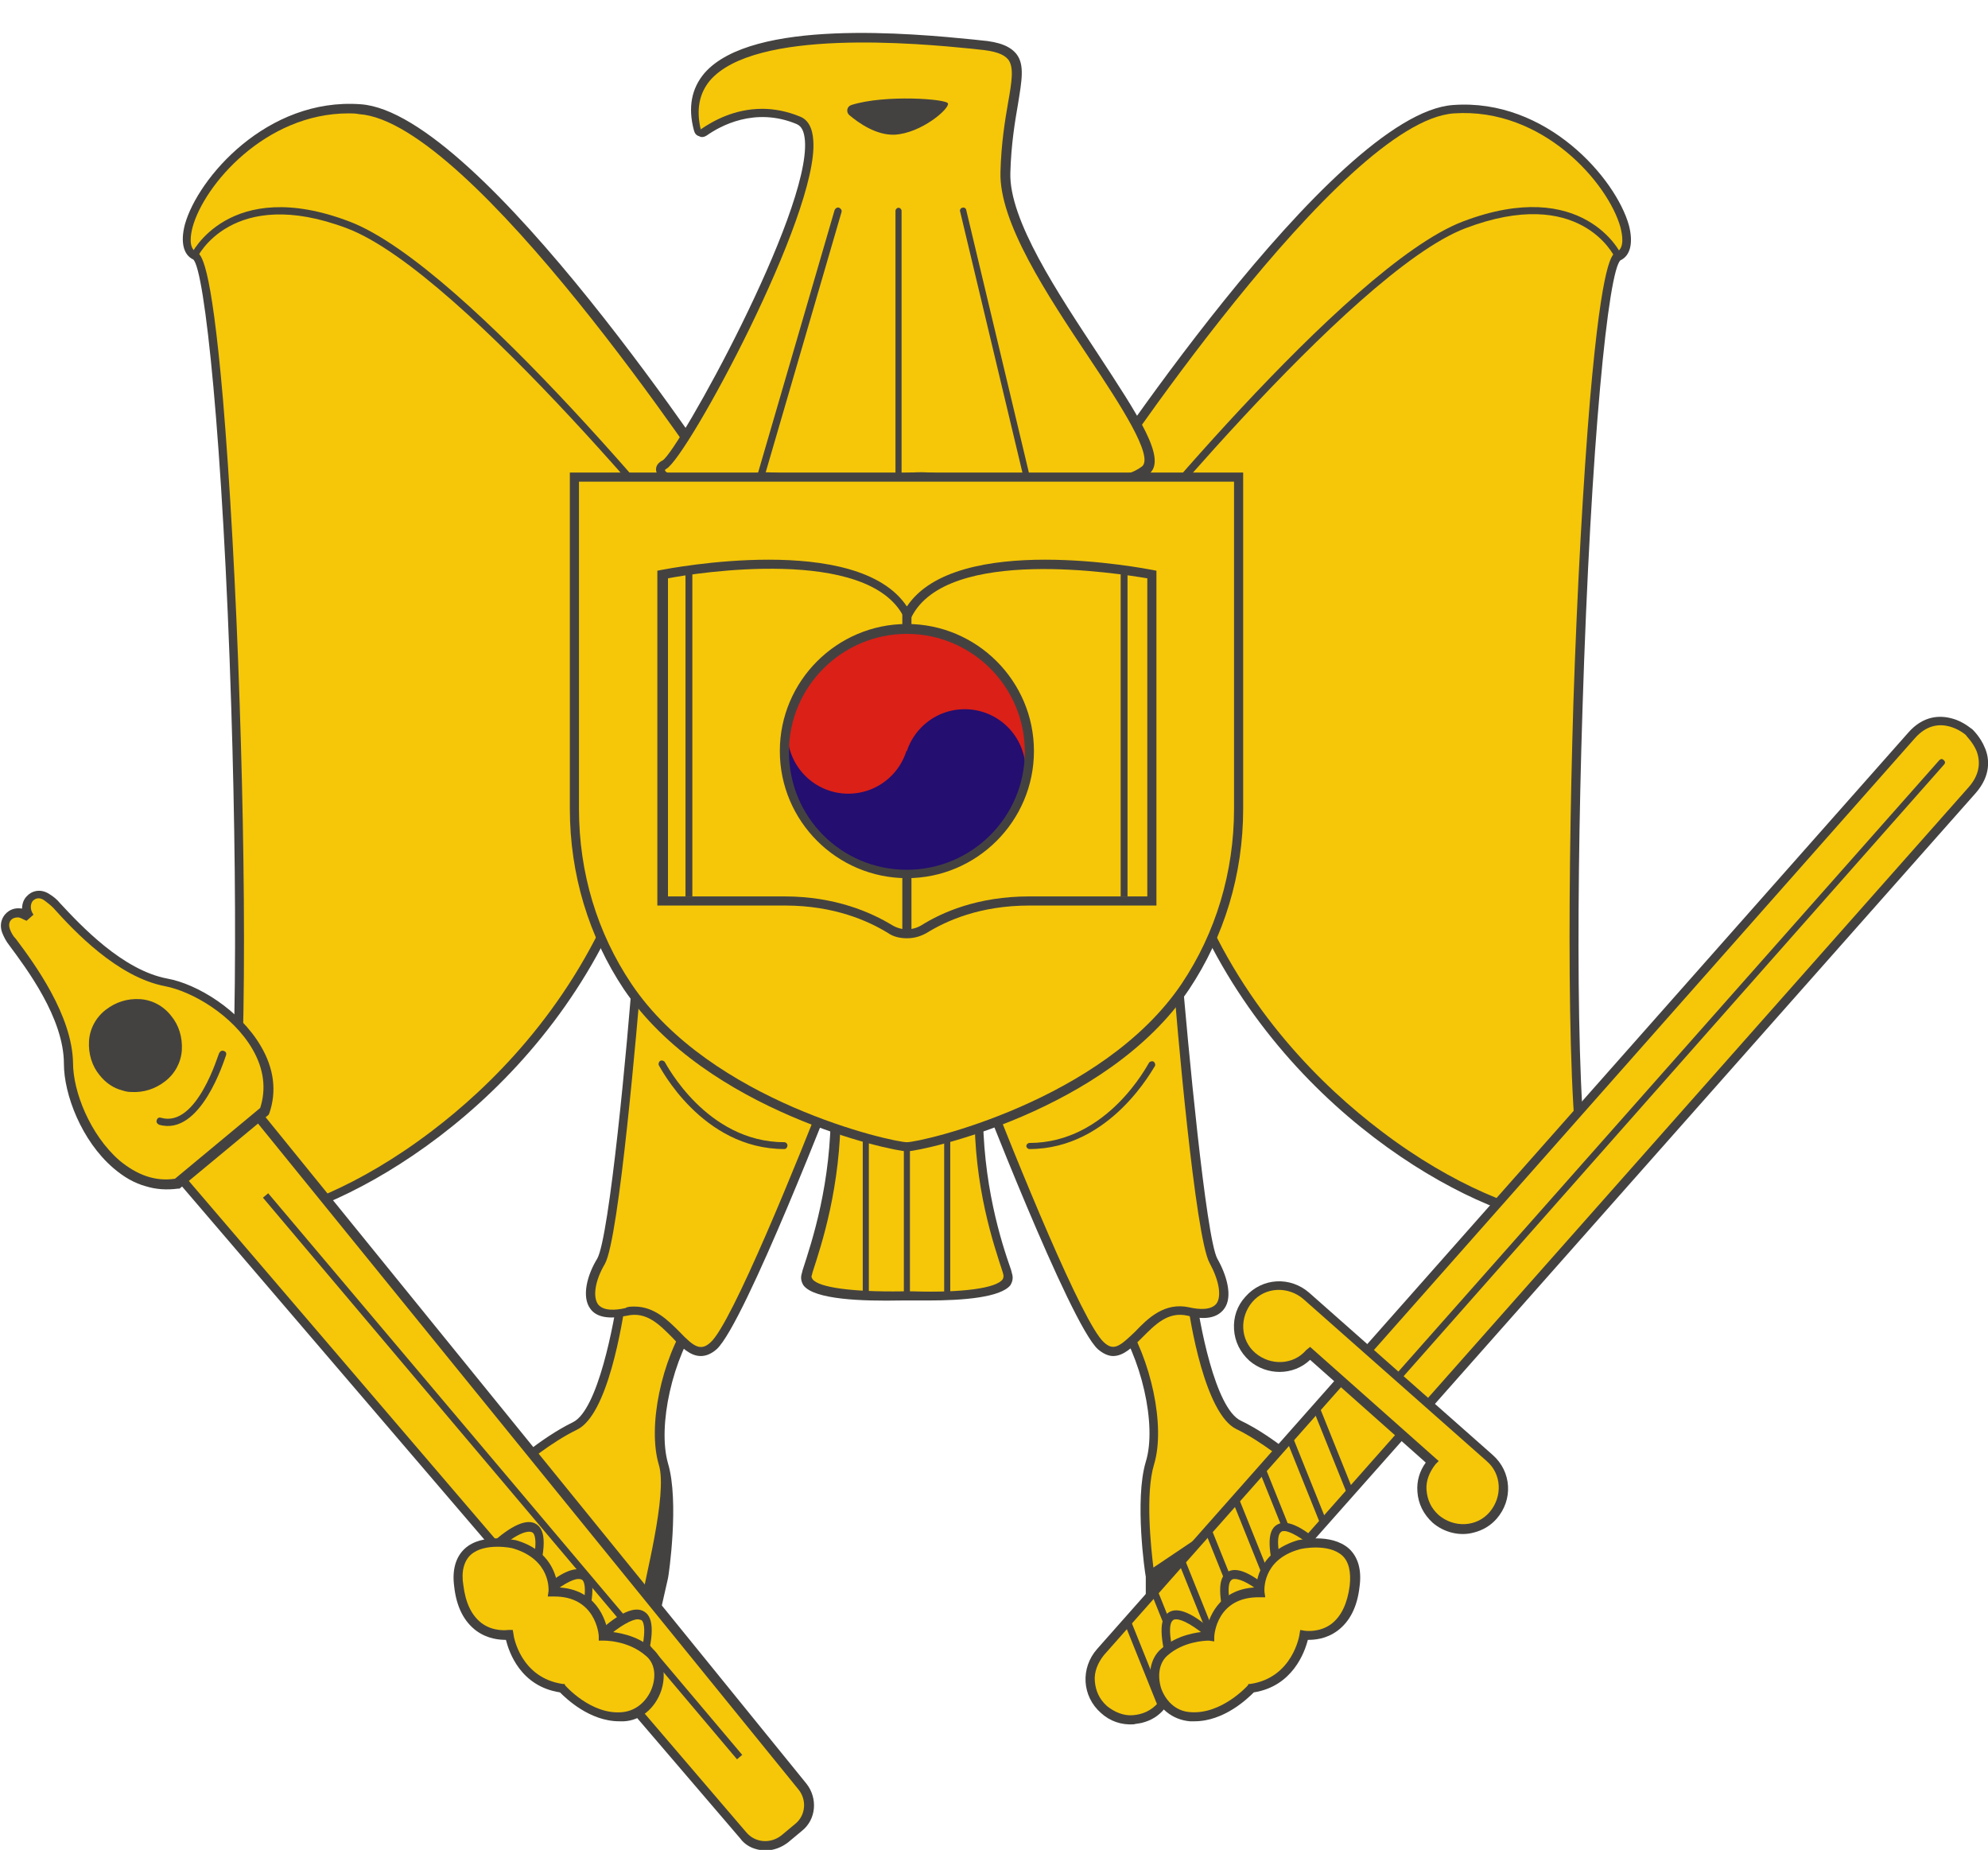 <?xml version="1.0" encoding="utf-8"?>
<!-- Generator: Adobe Illustrator 25.1.0, SVG Export Plug-In . SVG Version: 6.00 Build 0)  -->
<svg version="1.1" id="Layer_1" xmlns="http://www.w3.org/2000/svg" xmlns:xlink="http://www.w3.org/1999/xlink" x="0px" y="0px"
	 viewBox="0 0 261.3 243.1" style="enable-background:new 0 0 261.3 243.1;" xml:space="preserve">
<style type="text/css">
	.st0{fill:#F5C708;}
	.st1{fill:#444241;}
	.st2{fill:#240E70;}
	.st3{fill:#DB2017;}
</style>
<g>
	<g>
		<path class="st0" d="M96.1,66.2c0,0-33-50.7-48.8-51.9c-15.8-1.1-26.2,17.1-21.7,19.3c4.5,2.2,8.5,113.7,3.7,123.4
			s36.8-1.9,52.1-39L96.1,66.2z"/>
	</g>
	<g>
		<path class="st1" d="M32.2,161c-1.7,0-2.9-0.4-3.5-1.3c-0.4-0.5-0.7-1.4,0.1-2.9c2.3-4.8,2.5-35.4,1.6-63.7
			c-1.1-35.3-3.5-57.7-5-59c-1.3-0.6-1.7-2.3-1.1-4.6c1.7-6.1,10.8-16.7,23.1-15.8c15.9,1.1,47.9,50.1,49.3,52.1l0.1,0.2l-14.8,52.2
			c-11.4,27.5-37.1,41.3-48.3,42.6C33.1,161,32.6,161,32.2,161z M45.8,14.9c-10.9,0-19,9.4-20.5,15c-0.2,0.8-0.6,2.7,0.5,3.2
			c0.6,0.3,1.9,0.9,3.5,19.3c0.9,10.7,1.7,24.9,2.2,40.1c0.9,26.5,1,59.4-1.7,64.8c-0.4,0.7-0.4,1.3-0.2,1.7
			c0.4,0.6,1.9,0.9,3.9,0.7c4.7-0.5,13.6-3.7,23.3-11.1c7.5-5.7,17.7-15.6,24-30.7l14.6-51.6C93,62.6,62,16,47.2,15
			C46.7,14.9,46.3,14.9,45.8,14.9z"/>
	</g>
	<g>
		<path class="st1" d="M93.1,75.7C92.8,75.3,61,35.8,45.6,30c-15.1-5.7-19.7,3.8-19.7,3.9l-0.8-0.4c0-0.1,5-10.4,20.8-4.4
			c15.6,5.9,46.5,44.4,47.8,46L93.1,75.7z"/>
	</g>
	<g>
		<path class="st0" d="M142.3,66.2c0,0,33-50.7,48.8-51.9s26.2,17.1,21.7,19.3c-4.5,2.2-8.5,113.7-3.7,123.4
			c4.8,9.7-36.8-1.9-52.1-39L142.3,66.2z"/>
	</g>
	<g>
		<path class="st1" d="M206.2,161c-0.5,0-1,0-1.5-0.1c-11.2-1.2-36.9-15-48.3-42.6l0-0.1l-14.8-52.1l0.1-0.2
			c1.4-2.1,33.4-51,49.3-52.1c12.3-0.9,21.4,9.7,23.1,15.8c0.6,2.3,0.2,4-1.1,4.6c-1.6,1.3-3.9,23.7-5,59
			c-0.9,28.2-0.8,58.9,1.6,63.7c0.7,1.5,0.4,2.4,0.1,2.9C209.1,160.6,207.9,161,206.2,161z M157.5,117.9c6.2,15.1,16.5,25,24,30.7
			c9.7,7.4,18.7,10.6,23.3,11.1c2,0.2,3.5,0,3.9-0.7c0.3-0.4,0.2-0.9-0.2-1.7c-2.6-5.4-2.5-38.3-1.7-64.8
			c0.5-15.1,1.3-29.4,2.2-40.1c1.6-18.4,2.9-19.1,3.5-19.3c1.1-0.5,0.7-2.4,0.5-3.2c-1.6-5.8-10.2-15.8-21.9-15
			c-14.8,1-45.8,47.7-48.2,51.4L157.5,117.9z"/>
	</g>
	<g>
		<path class="st1" d="M145.2,75.7l-0.7-0.6c1.3-1.6,32.3-40.1,47.8-46c15.8-6,20.8,4.2,20.8,4.4l-0.8,0.4
			c-0.2-0.4-4.7-9.6-19.7-3.9C177.4,35.8,145.6,75.3,145.2,75.7z"/>
	</g>
	<g>
		<path class="st0" d="M81.9,169.7c0,0-1.9,15.6-6.3,17.7c-4.3,2.1-8.7,6.1-8.7,6.1l17.9,18.4c0,0,4-14.7,2.5-19.6
			s0.4-14.1,4.3-19.5L81.9,169.7z"/>
	</g>
	<g>
		<path class="st1" d="M86.1,214.9l-20.2-21.3l0.6-0.5c0.2-0.2,4.5-4.1,8.8-6.2c3.3-1.6,5.4-13,6-17.2l0.1-0.7l11.2,3.6l-0.5,0.7
			c-3.7,5.1-5.7,14.1-4.3,19c1.5,5,0.1,14.7,0,15.1L86.1,214.9z M67.8,193.4l16.5,17.2c0.3-2.6,3.5-14.2,2.3-18.1
			c-1.5-5,0.3-13.8,4-19.3l-8.3-2.7c-0.5,3.4-2.4,15.5-6.5,17.4C72.5,189.5,69.1,192.3,67.8,193.4z"/>
	</g>
	<g>
		<path class="st0" d="M83.7,127.3c0,0-2.8,34.9-4.8,38.4c-2,3.5-2.5,8,3.3,6.7c5.8-1.3,7.8,7.8,11.5,4.5
			c3.7-3.3,16.1-35.8,16.1-35.8L83.7,127.3z"/>
	</g>
	<g>
		<path class="st1" d="M92.1,178.2c-1.4,0-2.6-1.2-3.7-2.4c-1.7-1.7-3.4-3.5-6-2.9c-2.4,0.5-4,0.2-4.8-0.9c-1.2-1.6-0.4-4.5,0.9-6.6
			c1.6-2.8,4-28.5,4.7-38.2l0.1-0.9l27.4,14.5l-0.2,0.5c-0.5,1.3-12.6,32.6-16.3,36C93.4,178,92.7,178.2,92.1,178.2z M83.4,171.7
			c2.6,0,4.4,1.8,5.9,3.3c1.9,2,2.8,2.6,4.1,1.4c2.8-2.5,11.4-23.7,15.8-35l-24.9-13.1c-0.5,5.6-2.9,34.5-4.8,37.8
			c-1.3,2.2-1.6,4.3-0.9,5.3c0.7,0.9,2.3,0.8,3.6,0.5C82.5,171.7,82.9,171.7,83.4,171.7z"/>
	</g>
	<g>
		<g>
			<polygon class="st1" points="8.6,132.7 14.4,151.1 27.7,143.8 25.5,132 15.2,129 			"/>
		</g>
		<g>
			<path class="st0" d="M28,149.8l-5,4.2l74.7,87.2c1.4,1.6,3.8,1.8,5.4,0.5l0.9-0.8l0.9-0.8c1.6-1.4,1.9-3.8,0.5-5.4l-72.4-89.2
				L28,149.8z"/>
		</g>
		<g>
			<path class="st1" d="M99.4,243c-0.8-0.2-1.6-0.7-2.1-1.4l-75.1-87.7l11-9.2l0.4,0.5l72.4,89.2c1.5,1.9,1.3,4.7-0.6,6.2l-1.8,1.5
				C102.3,243.1,100.8,243.4,99.4,243z M23.8,154l74.3,86.8c1.2,1.4,3.2,1.5,4.6,0.4l1.8-1.5c1.4-1.1,1.6-3.2,0.4-4.6l-72-88.7
				L23.8,154z"/>
		</g>
		<g>
			<path class="st0" d="M21.7,129.2c-6.1-1.1-11.6-7.1-14.4-10.1c-0.4-0.5-0.9-0.8-1.3-1.1c-1.9-1.2-3.6,1-2.1,2.8
				c-1.4-1.7-3.9-0.5-3.1,1.6c0.2,0.5,0.5,1,0.8,1.5c2.4,3.2,7.3,9.8,7.4,16s5.7,17.1,14.3,15.8l5.7-4.8l5.7-4.8
				C37.5,137.9,27.8,130.4,21.7,129.2z M21.3,141.7c-2.3,1.9-5.8,1.6-7.7-0.7c-1.9-2.3-1.6-5.8,0.7-7.7c2.3-1.9,5.8-1.6,7.7,0.7
				C23.9,136.3,23.6,139.7,21.3,141.7z"/>
		</g>
		<g>
			<path class="st1" d="M19.2,155.9c-1.5-0.4-2.9-1.2-4.3-2.4c-4.2-3.6-6.5-9.7-6.5-13.7c0-6-4.9-12.5-7.2-15.6
				c-0.4-0.5-0.7-1.1-0.9-1.6c-0.5-1.3,0.1-2.4,0.9-2.9c0.5-0.3,1-0.4,1.7-0.3c0-0.6,0.2-1.2,0.6-1.6c0.6-0.7,1.8-1.1,3-0.3
				c0.5,0.3,1,0.7,1.4,1.2c2.7,2.9,8.2,8.8,14.1,9.9c3.9,0.7,9.5,4.1,12.3,8.9c1.7,2.9,2.1,5.9,1.1,8.8l-0.1,0.2l-11.7,9.7l-0.2,0
				C21.9,156.4,20.5,156.3,19.2,155.9z M2.6,120.6c-0.3-0.1-0.7,0-0.9,0.1c-0.5,0.3-0.6,0.8-0.4,1.4c0.2,0.5,0.4,0.9,0.8,1.3
				c2.4,3.2,7.4,10,7.5,16.3c0,3.7,2.2,9.4,6.1,12.8c2.3,1.9,4.7,2.8,7.3,2.4l11.2-9.3c0.8-2.5,0.5-5.1-1-7.7
				c-2.6-4.5-7.9-7.6-11.5-8.3c-6.3-1.2-12-7.3-14.7-10.3c-0.4-0.4-0.8-0.7-1.2-1c-0.6-0.4-1.1-0.3-1.5,0.1
				c-0.3,0.4-0.4,1.1,0.1,1.8l-0.9,0.8C3.2,120.9,2.9,120.7,2.6,120.6z M16.1,143.3c-1.2-0.3-2.2-1-3-2c-1-1.2-1.5-2.8-1.4-4.5
				c0.1-1.6,0.9-3.1,2.2-4.1c1.3-1,2.8-1.5,4.5-1.4c1.6,0.1,3.1,0.9,4.1,2.2c1,1.2,1.5,2.8,1.4,4.5c-0.1,1.6-0.9,3.1-2.2,4.1
				c-1.3,1-2.8,1.5-4.5,1.4C16.8,143.5,16.4,143.4,16.1,143.3z M19.1,132.8c-0.3-0.1-0.6-0.1-0.9-0.2c-1.3-0.1-2.6,0.3-3.6,1.1
				c-1,0.8-1.6,2-1.7,3.3c-0.1,1.3,0.3,2.6,1.1,3.6c0.8,1,2,1.6,3.3,1.7c1.3,0.1,2.6-0.3,3.6-1.1l0,0c1-0.8,1.6-2,1.7-3.3
				c0.1-1.3-0.3-2.6-1.1-3.6C20.9,133.6,20.1,133,19.1,132.8z"/>
		</g>
		<g>
			
				<rect x="65.7" y="145.6" transform="matrix(0.764 -0.645 0.645 0.764 -109.544 88.529)" class="st1" width="0.9" height="96.6"/>
		</g>
		<g>
			<path class="st1" d="M20.9,147.8c-0.2-0.1-0.4-0.3-0.3-0.6s0.3-0.4,0.6-0.3c4.7,1.3,7.5-8.4,7.6-8.5c0.1-0.2,0.3-0.4,0.6-0.3
				s0.4,0.3,0.3,0.6C29.5,139.2,26.4,149.4,20.9,147.8z"/>
		</g>
	</g>
	<g>
		<path class="st1" d="M103.1,151c-10.9,0-16.4-10.9-16.5-11c-0.1-0.2,0-0.5,0.2-0.6c0.2-0.1,0.5,0,0.6,0.2
			c0.1,0.1,5.4,10.5,15.7,10.5c0.2,0,0.4,0.2,0.4,0.4C103.5,150.8,103.3,151,103.1,151z"/>
	</g>
	<g>
		<path class="st0" d="M64.8,203.4c2.2-2,8.5-6.9,5.1,4.5c-0.2,0.7-1.1,0.9-1.6,0.4l-3.5-3.5C64.4,204.5,64.4,203.8,64.8,203.4z"/>
	</g>
	<g>
		<path class="st1" d="M69,209.3c-0.4,0-0.8-0.2-1.1-0.5l-3.5-3.5c-0.3-0.3-0.5-0.7-0.5-1.2c0-0.4,0.2-0.8,0.5-1.1v0
			c2.8-2.6,4.9-3.5,6.1-2.7c1.3,0.8,1.3,3.3-0.1,7.8c-0.2,0.5-0.6,0.9-1.1,1.1C69.2,209.2,69.1,209.3,69,209.3z M65.2,203.9
			c-0.1,0.1-0.1,0.2-0.1,0.3c0,0.1,0,0.2,0.1,0.3l3.5,3.5c0.1,0.1,0.3,0.1,0.4,0.1c0.1,0,0.2-0.1,0.3-0.3c1.6-5.3,0.8-6.3,0.6-6.4
			C69.4,201,67.7,201.6,65.2,203.9L65.2,203.9z"/>
	</g>
	<g>
		<path class="st0" d="M71.3,209.7c2.2-2,8.5-6.9,5.1,4.5c-0.2,0.7-1.1,0.9-1.6,0.4l-3.5-3.5C70.8,210.7,70.8,210,71.3,209.7z"/>
	</g>
	<g>
		<path class="st1" d="M75.4,215.5c-0.4,0-0.8-0.2-1.1-0.5l-3.5-3.5c-0.3-0.3-0.5-0.7-0.5-1.2c0-0.4,0.2-0.8,0.5-1.1l0,0
			c2.8-2.6,4.9-3.5,6.1-2.7c1.3,0.8,1.3,3.3-0.1,7.8c-0.2,0.5-0.6,0.9-1.1,1.1C75.7,215.4,75.5,215.5,75.4,215.5z M76,207.5
			c-0.7,0-2.3,0.8-4.3,2.6l0,0c-0.1,0.1-0.1,0.2-0.1,0.3c0,0.1,0,0.2,0.1,0.3l3.5,3.5c0.1,0.1,0.3,0.1,0.4,0.1
			c0.1,0,0.2-0.1,0.3-0.3c1.6-5.3,0.8-6.3,0.6-6.4C76.3,207.5,76.2,207.5,76,207.5z"/>
	</g>
	<g>
		<path class="st0" d="M79,215c2.2-2,8.5-6.9,5.1,4.5c-0.2,0.7-1.1,0.9-1.6,0.4l-3.5-3.5C78.6,216,78.6,215.4,79,215z"/>
	</g>
	<g>
		<path class="st1" d="M83.2,220.8c-0.4,0-0.8-0.2-1.1-0.5l-3.5-3.5c-0.3-0.3-0.5-0.7-0.5-1.2c0-0.4,0.2-0.8,0.5-1.1l0,0
			c2.8-2.6,4.9-3.5,6.1-2.7c1.3,0.8,1.3,3.3-0.1,7.8c-0.2,0.5-0.6,0.9-1.1,1.1C83.4,220.8,83.3,220.8,83.2,220.8z M83.8,212.8
			c-0.7,0-2.3,0.8-4.3,2.6l0,0c-0.1,0.1-0.1,0.2-0.1,0.3c0,0.1,0,0.2,0.1,0.3l3.5,3.5c0.1,0.1,0.3,0.1,0.4,0.1
			c0.1,0,0.2-0.1,0.3-0.3c1.6-5.3,0.8-6.3,0.6-6.4C84,212.8,83.9,212.8,83.8,212.8z"/>
	</g>
	<g>
		<path class="st0" d="M67.6,203c0,0-8.3-2-7.4,5.5c0.9,7.4,6.6,6.4,6.6,6.4s0.9,6.2,7,7c0,0,3.6,4.1,8,3.7c4.5-0.4,6.1-6.2,3.5-8.5
			c-2.6-2.3-6-2.1-6-2.1s-0.3-5.9-6.7-5.8C72.7,209.2,73.2,204.5,67.6,203z"/>
	</g>
	<g>
		<path class="st1" d="M81.4,226.2c-3.9,0-7-3-7.8-3.8c-5.2-0.8-6.7-5.3-7.1-6.9c-0.8,0-2.4-0.1-3.9-1.2c-1.6-1.2-2.6-3.1-2.9-5.8
			c-0.3-2.2,0.2-3.9,1.4-5c2.3-2.1,6.5-1.1,6.7-1.1l0,0c4.6,1.3,5.4,4.8,5.5,6.2c5.1,0.2,6.3,4.3,6.6,5.8c1.1,0.1,3.8,0.4,5.9,2.3
			c1.4,1.2,1.8,3.4,1.1,5.5c-0.8,2.3-2.7,3.9-4.9,4C81.8,226.2,81.6,226.2,81.4,226.2z M67.4,214.2l0.1,0.6c0,0.2,0.9,5.7,6.5,6.5
			l0.2,0l0.1,0.2c0,0,3.4,3.9,7.5,3.5c2.1-0.2,3.4-1.8,3.9-3.2c0.6-1.7,0.3-3.3-0.8-4.2c-2.4-2.1-5.6-2-5.6-2l-0.6,0l0-0.6
			c0-0.2-0.4-5.3-6-5.2l-0.7,0l0.1-0.7c0-0.2,0.3-4.1-4.6-5.6c-0.2-0.1-3.8-0.8-5.6,0.8c-0.9,0.8-1.3,2.2-1,4c0.3,2.4,1.1,4,2.4,5
			c1.6,1.2,3.5,0.9,3.5,0.9L67.4,214.2z"/>
	</g>
	<g>
		<path class="st0" d="M156.5,169.7c0,0,1.9,15.6,6.3,17.7s8.7,6.1,8.7,6.1l-18.8,20.7c0,0-3-16.9-1.5-21.9s-0.4-14.1-4.3-19.5
			L156.5,169.7z"/>
	</g>
	<g>
		<path class="st0" d="M132.4,167.5c-1.2-3.7-4-11.5-3.8-22.3l-9.4,2.2l-9.4-2.2c0.2,10.8-2.6,18.6-3.8,22.3
			c-1,2.9,8.2,2.9,12.4,2.8c0.5,0,1,0,1.5,0C124.2,170.4,133.3,170.3,132.4,167.5z"/>
	</g>
	<g>
		<path class="st1" d="M150.6,214.6l0-7.4c-0.1-0.4-1.5-10.1,0-15.1c1.5-4.8-0.6-13.9-4.3-19l-0.5-0.7l11.2-3.6l0.1,0.7
			c0.5,4.2,2.6,15.6,6,17.2c4.4,2.1,8.7,6.1,8.8,6.2l0.6,0.5L150.6,214.6z M147.7,173.1c3.6,5.5,5.5,14.3,4,19.3
			c-1.2,3.9-0.4,11.1-0.1,13.6l18.9-12.7c-1.3-1.1-4.7-3.9-8-5.5c-4.1-2-6.1-14.1-6.5-17.4L147.7,173.1z"/>
	</g>
	<g>
		<path class="st0" d="M154.7,127.3c0,0,2.8,34.9,4.8,38.4c2,3.5,2.5,8-3.3,6.7c-5.8-1.3-7.8,7.8-11.5,4.5
			c-3.7-3.3-16.1-35.8-16.1-35.8L154.7,127.3z"/>
	</g>
	<g>
		<path class="st1" d="M146.3,178.2c-0.6,0-1.3-0.3-2-0.9c-3.7-3.4-15.8-34.7-16.3-36l-0.2-0.5l27.4-14.5l0.1,0.9
			c0.8,9.7,3.2,35.4,4.7,38.2c1.2,2.1,2.1,5,0.9,6.6c-0.9,1.2-2.5,1.5-4.8,0.9c-2.6-0.6-4.3,1.2-6,2.9
			C148.9,177,147.7,178.2,146.3,178.2z M129.3,141.4c4.4,11.3,13,32.5,15.8,35c1.3,1.2,2.1,0.5,4.1-1.4c1.7-1.8,3.9-3.9,7.1-3.2
			c1.3,0.3,2.9,0.4,3.6-0.5c0.7-1,0.3-3.1-0.9-5.3c-1.9-3.3-4.4-32.2-4.8-37.8L129.3,141.4z"/>
	</g>
	<g>
		<path class="st1" d="M135.3,151c-0.2,0-0.4-0.2-0.4-0.4c0-0.2,0.2-0.4,0.4-0.4c10.3,0,15.6-10.4,15.7-10.5
			c0.1-0.2,0.4-0.3,0.6-0.2c0.2,0.1,0.3,0.4,0.2,0.6C151.7,140.1,146.1,151,135.3,151z"/>
	</g>
	<g>
		<path class="st1" d="M122,170.9c-0.7,0-1.4,0-2.1,0c-0.5,0-1,0-1.5,0c-5,0.1-11.4-0.1-12.8-2c-0.3-0.5-0.4-1-0.2-1.6l0.1-0.4
			c1.2-3.7,3.8-11.4,3.7-21.6l0-0.8l10,2.3l10-2.3l0,0.8c-0.1,10.2,2.4,17.9,3.7,21.6l0.1,0.4c0.2,0.6,0.1,1.1-0.2,1.6
			C131.5,170.5,126.6,170.9,122,170.9z M119.2,169.7c0.3,0,0.5,0,0.8,0c6.4,0.2,11-0.4,11.8-1.6c0.1-0.2,0.1-0.3,0.1-0.5l-0.1-0.4
			c-1.2-3.7-3.8-11.2-3.7-21.3l-8.8,2l-8.8-2c0,10.1-2.5,17.6-3.7,21.3l-0.1,0.4c-0.1,0.2,0,0.3,0.1,0.5c0.8,1.1,5.3,1.7,11.8,1.6
			C118.7,169.7,118.9,169.7,119.2,169.7z"/>
	</g>
	<g>
		<path class="st1" d="M119.2,170.4c-0.2,0-0.4-0.2-0.4-0.4v-21.4c0-0.2,0.2-0.4,0.4-0.4s0.4,0.2,0.4,0.4v21.4
			C119.6,170.2,119.4,170.4,119.2,170.4z"/>
	</g>
	<g>
		<path class="st1" d="M113.8,170.4c-0.2,0-0.4-0.2-0.4-0.4v-21.4c0-0.2,0.2-0.4,0.4-0.4s0.4,0.2,0.4,0.4v21.4
			C114.3,170.2,114.1,170.4,113.8,170.4z"/>
	</g>
	<g>
		<path class="st1" d="M124.5,170.4c-0.2,0-0.4-0.2-0.4-0.4v-21.4c0-0.2,0.2-0.4,0.4-0.4s0.4,0.2,0.4,0.4v21.4
			C125,170.2,124.8,170.4,124.5,170.4z"/>
	</g>
	<g>
		<path class="st0" d="M91.7,17.1c0.1,0.4,0.5,0.6,0.8,0.3c1.6-1.2,6.5-4,12.3-1.6c7.3,3-14.7,43.5-17.5,45.2
			c-2.8,1.7,6.3,4.5,10.6,2.3c4.3-2.3,10.3,2.3,18.3,0c8-2.3,11.2,1.7,16.5,0c5.3-1.7,13.5,1.9,17.9-1.5s-18.8-27.1-18.4-39.2
			c0.4-12.1,4.8-16-3.4-16.8C120.8,5.1,87.8,1.5,91.7,17.1z"/>
	</g>
	<g>
		<path class="st1" d="M111.9,13.8c-0.6,0.2-0.7,0.9-0.3,1.3c1.3,1.1,3.6,2.7,6,2.6c3.5-0.2,7.2-3.4,7-4.1
			C124.5,13,116.3,12.4,111.9,13.8z"/>
	</g>
	<g>
		<path class="st1" d="M93.9,64.7c-3.3,0-6.8-1.1-7.5-2.4c-0.3-0.5-0.3-1.3,0.7-1.8c2.1-1.3,19.4-32.5,18.7-42
			c-0.1-1.2-0.4-1.9-1.1-2.2c-5.5-2.3-10.1,0.3-11.8,1.5c-0.3,0.2-0.7,0.3-1,0.1c-0.4-0.1-0.6-0.4-0.7-0.8l0,0
			c-0.8-3-0.3-5.5,1.4-7.5C98.9,2.4,120,4.4,128,5.2l0.9,0.1c2.5,0.2,3.9,0.8,4.7,1.8c1.1,1.4,0.7,3.5,0.2,6.6c-0.4,2.3-0.9,5.3-1,9
			c-0.2,6.2,6.3,15.9,11.5,23.8c5.3,8.1,9.2,13.9,6.7,15.8c-2.7,2.1-6.6,1.7-10.4,1.4c-2.7-0.2-5.5-0.5-7.7,0.2
			c-2.6,0.8-4.7,0.4-6.9-0.1c-2.5-0.5-5.4-1.1-9.6,0.1c-4.3,1.2-8,0.5-11.2-0.1c-2.7-0.5-5.1-0.9-6.9,0
			C97.1,64.5,95.5,64.7,93.9,64.7z M100.2,14.3c1.5,0,3.2,0.3,4.9,1c1.1,0.4,1.7,1.5,1.8,3.2c0.7,9.7-16.5,41.5-19.3,43.1
			c-0.2,0.1-0.2,0.2-0.2,0.2c0,0.1,0.2,0.3,0.9,0.7c2.2,1.1,6.8,1.7,9.3,0.3c2.2-1.2,4.7-0.7,7.7-0.1c3.1,0.6,6.7,1.2,10.7,0.1
			c4.5-1.3,7.5-0.6,10.1-0.1c2.2,0.4,4,0.8,6.3,0.1c2.4-0.8,5.3-0.5,8.1-0.3c3.7,0.3,7.2,0.6,9.6-1.2c1.6-1.3-2.9-8.2-6.9-14.2
			c-5.6-8.4-11.9-17.9-11.7-24.5c0.1-3.8,0.6-6.8,1-9.1c0.5-2.8,0.8-4.7,0-5.7c-0.6-0.7-1.7-1.1-3.9-1.3l-0.9-0.1
			c-7-0.7-28.5-2.7-34.4,4.2c-1.4,1.7-1.8,3.8-1.2,6.4C93.7,15.9,96.5,14.3,100.2,14.3z"/>
	</g>
	<g>
		<path class="st1" d="M99.9,63.2c0,0-0.1,0-0.1,0c-0.2-0.1-0.4-0.3-0.3-0.6c0.1-0.3,9.2-31.6,10.2-35c0.1-0.2,0.3-0.4,0.6-0.3
			c0.2,0.1,0.4,0.3,0.3,0.6c-1,3.4-10.1,34.7-10.2,35C100.3,63,100.1,63.2,99.9,63.2z"/>
	</g>
	<g>
		<path class="st1" d="M118.1,63.3c-0.2,0-0.4-0.2-0.4-0.4V27.7c0-0.2,0.2-0.4,0.4-0.4c0.2,0,0.4,0.2,0.4,0.4v35.2
			C118.5,63.1,118.3,63.3,118.1,63.3z"/>
	</g>
	<g>
		<path class="st1" d="M135,63.3c-0.2,0-0.4-0.1-0.4-0.3l-8.4-35.2c-0.1-0.2,0.1-0.5,0.3-0.5c0.2-0.1,0.5,0.1,0.5,0.3l8.4,35.2
			c0.1,0.2-0.1,0.5-0.3,0.5C135.1,63.3,135,63.3,135,63.3z"/>
	</g>
	<g>
		<path class="st0" d="M120.4,62.7h-2.5H75.5v43.6c0,8.3,2.4,16.5,7,23.4c10.9,16.2,35.9,21.1,36.7,21.1c0.8,0.1,25.7-4.8,36.7-21.1
			c4.6-6.9,7-15.1,7-23.4V62.7C162.9,62.7,120.4,62.7,120.4,62.7z"/>
	</g>
	<g>
		<path class="st1" d="M119.2,151.3C119.2,151.3,119.2,151.3,119.2,151.3c-1.9,0-26.3-5.2-37.2-21.3c-4.6-6.9-7.1-15.1-7.1-23.7
			V62.1h88.5v44.2c0,8.6-2.5,16.8-7.1,23.7C145.5,146.1,121.1,151.3,119.2,151.3z M119.2,150.1L119.2,150.1
			c1.9,0,25.7-5.4,36.1-20.8c4.5-6.7,6.9-14.7,6.9-23v-43H76.1v43c0,8.4,2.4,16.3,6.9,23C93.4,144.8,117.3,150.1,119.2,150.1
			L119.2,150.1z"/>
	</g>
	<g>
		<g>
			<path class="st0" d="M258.8,96.2c0,0-4-3.6-7.6,0.5c-3.6,4-74.6,84.3-74.6,84.3l4,3.6l4,3.6c0,0,71.1-80.3,74.6-84.3
				C262.8,99.8,258.8,96.2,258.8,96.2z"/>
		</g>
		<g>
			<path class="st1" d="M184.7,188.9l-8.9-7.9l0.4-0.4l74.6-84.3c2-2.3,4.2-2.3,5.7-1.9c1.6,0.4,2.6,1.4,2.7,1.4l0,0
				c0,0,1.1,1,1.7,2.5c0.6,1.4,0.8,3.6-1.2,5.9L184.7,188.9z M177.5,180.9l7.1,6.3l74.2-83.8c1.3-1.5,1.6-3.1,1-4.7
				c-0.5-1.2-1.4-2-1.4-2.1c-0.1-0.1-3.6-3.1-6.7,0.4L177.5,180.9z"/>
		</g>
		<g>
			<path class="st1" d="M180.7,184.9c-0.1,0-0.3,0-0.4-0.1c-0.2-0.2-0.2-0.4,0-0.6l74.6-84.3c0.2-0.2,0.4-0.2,0.6,0
				c0.2,0.2,0.2,0.4,0,0.6L181,184.8C180.9,184.9,180.8,184.9,180.7,184.9z"/>
		</g>
		<g>
			<path class="st0" d="M145.1,224.6L145.1,224.6c-2.2-2-2.4-5.3-0.5-7.6l32-36.1l8,7.1l-32,36.1
				C150.7,226.4,147.3,226.6,145.1,224.6z"/>
		</g>
		<g>
			<path class="st1" d="M150.1,226.4c-0.4,0.1-0.7,0.1-1.1,0.2c-1.6,0.1-3.1-0.4-4.3-1.5c-2.5-2.2-2.7-5.9-0.5-8.4l32.4-36.6
				l8.9,7.9l-0.4,0.4l-32,36.1C152.3,225.5,151.3,226.1,150.1,226.4z M176.7,181.8l-31.6,35.7c-0.8,1-1.3,2.2-1.2,3.4
				c0.1,1.3,0.6,2.4,1.6,3.3c1,0.8,2.2,1.3,3.4,1.2c1.3-0.1,2.4-0.6,3.3-1.6l31.6-35.7L176.7,181.8z"/>
		</g>
		<g>
			<path class="st0" d="M195.8,191.6l-24.1-21.3c-2.2-2-5.6-1.8-7.6,0.5c-2,2.2-1.8,5.6,0.5,7.6s5.6,1.8,7.6-0.5l16.1,14.2
				c-2,2.2-1.8,5.6,0.5,7.6s5.6,1.8,7.6-0.5S198,193.6,195.8,191.6z"/>
		</g>
		<g>
			<path class="st1" d="M193.7,201.4c-1.8,0.5-3.9,0-5.4-1.3c-1.2-1.1-1.9-2.5-2-4.1c-0.1-1.4,0.3-2.7,1.1-3.8l-15.2-13.5
				c-2.2,2.1-5.7,2.1-8,0.1c-1.2-1.1-1.9-2.5-2-4.1c-0.1-1.6,0.4-3.1,1.5-4.3c2.2-2.5,5.9-2.7,8.4-0.5l24.1,21.3
				c2.5,2.2,2.7,5.9,0.5,8.4C195.9,200.5,194.9,201.1,193.7,201.4z M172.2,177l16.9,15l-0.4,0.4c-0.8,1-1.3,2.2-1.2,3.4
				c0.1,1.3,0.6,2.4,1.6,3.3c2,1.7,5,1.6,6.7-0.4c1.7-2,1.6-5-0.4-6.7l-24.1-21.3c-2-1.7-5-1.6-6.7,0.4c-1.7,2-1.6,5,0.4,6.7
				c2,1.7,5,1.6,6.7-0.4L172.2,177z"/>
		</g>
		<g>
			
				<rect x="174.8" y="184.5" transform="matrix(0.928 -0.373 0.373 0.928 -58.442 79.182)" class="st1" width="0.9" height="12"/>
		</g>
		<g>
			
				<rect x="171.3" y="188.6" transform="matrix(0.928 -0.373 0.373 0.928 -60.196 78.146)" class="st1" width="0.9" height="12"/>
		</g>
		<g>
			
				<rect x="167.7" y="192.6" transform="matrix(0.928 -0.373 0.373 0.928 -61.95 77.11)" class="st1" width="0.9" height="12"/>
		</g>
		<g>
			
				<rect x="164.2" y="196.6" transform="matrix(0.928 -0.373 0.373 0.928 -63.699 76.076)" class="st1" width="0.9" height="12"/>
		</g>
		<g>
			
				<rect x="160.6" y="200.6" transform="matrix(0.928 -0.373 0.373 0.928 -65.454 75.039)" class="st1" width="0.9" height="12"/>
		</g>
		<g>
			
				<rect x="157.1" y="204.6" transform="matrix(0.928 -0.373 0.373 0.928 -67.208 74.003)" class="st1" width="0.9" height="12"/>
		</g>
		<g>
			
				<rect x="153.5" y="208.6" transform="matrix(0.928 -0.373 0.373 0.928 -68.962 72.967)" class="st1" width="0.9" height="12"/>
		</g>
		<g>
			
				<rect x="150" y="212.6" transform="matrix(0.928 -0.373 0.373 0.928 -70.717 71.931)" class="st1" width="0.9" height="12"/>
		</g>
	</g>
	<g>
		<path class="st0" d="M173.5,203.4c-2.2-2-8.5-6.9-5.1,4.5c0.2,0.7,1.1,0.9,1.6,0.4l3.5-3.5C174,204.5,173.9,203.8,173.5,203.4z"/>
	</g>
	<g>
		<path class="st1" d="M169.4,209.3c-0.1,0-0.3,0-0.4,0c-0.5-0.1-1-0.5-1.1-1.1c-1.3-4.5-1.4-7-0.1-7.8c1.2-0.8,3.3,0.1,6.1,2.7l0,0
			c0.3,0.3,0.5,0.7,0.5,1.1c0,0.4-0.2,0.9-0.5,1.2l-3.5,3.5C170.2,209.1,169.8,209.3,169.4,209.3z M168.8,201.2
			c-0.1,0-0.3,0-0.4,0.1c-0.3,0.2-1,1.1,0.6,6.4c0.1,0.2,0.2,0.3,0.3,0.3c0.1,0,0.2,0,0.4-0.1l3.5-3.5c0.1-0.1,0.1-0.2,0.1-0.3
			c0-0.1,0-0.2-0.1-0.3C171,202,169.5,201.2,168.8,201.2z"/>
	</g>
	<g>
		<path class="st0" d="M167.1,209.7c-2.2-2-8.5-6.9-5.1,4.5c0.2,0.7,1.1,0.9,1.6,0.4l3.5-3.5C167.5,210.7,167.5,210,167.1,209.7z"/>
	</g>
	<g>
		<path class="st1" d="M162.9,215.5c-0.1,0-0.3,0-0.4,0c-0.5-0.1-1-0.5-1.1-1.1c-1.3-4.5-1.4-7-0.1-7.8c1.2-0.8,3.3,0.1,6.1,2.7
			c0.3,0.3,0.5,0.7,0.5,1.1c0,0.4-0.2,0.9-0.5,1.2l-3.5,3.5C163.8,215.3,163.4,215.5,162.9,215.5z M162.3,207.5
			c-0.1,0-0.3,0-0.4,0.1c-0.3,0.2-1,1.1,0.6,6.4c0.1,0.2,0.2,0.3,0.3,0.3c0.1,0,0.2,0,0.4-0.1l3.5-3.5c0.1-0.1,0.1-0.2,0.1-0.3
			c0-0.1,0-0.2-0.1-0.3l0,0C164.6,208.2,163.1,207.5,162.3,207.5z"/>
	</g>
	<g>
		<path class="st0" d="M159.4,215c-2.2-2-8.5-6.9-5.1,4.5c0.2,0.7,1.1,0.9,1.6,0.4l3.5-3.5C159.8,216,159.8,215.4,159.4,215z"/>
	</g>
	<g>
		<path class="st1" d="M155.2,220.8c-0.1,0-0.3,0-0.4,0c-0.5-0.1-1-0.5-1.1-1.1c-1.3-4.5-1.4-7-0.1-7.8c1.2-0.8,3.3,0.1,6.1,2.7
			c0.3,0.3,0.5,0.7,0.5,1.1c0,0.4-0.2,0.9-0.5,1.2l-3.5,3.5C156,220.7,155.6,220.8,155.2,220.8z M154.6,212.8c-0.1,0-0.3,0-0.4,0.1
			c-0.3,0.2-1,1.1,0.6,6.4c0.1,0.2,0.2,0.3,0.3,0.3c0.1,0,0.2,0,0.4-0.1l3.5-3.5c0.1-0.1,0.1-0.2,0.1-0.3c0-0.1,0-0.2-0.1-0.3l0,0
			C156.9,213.6,155.4,212.8,154.6,212.8z"/>
	</g>
	<g>
		<path class="st0" d="M170.7,203c0,0,8.3-2,7.4,5.5c-0.9,7.4-6.6,6.4-6.6,6.4s-0.9,6.2-7,7c0,0-3.6,4.1-8,3.7
			c-4.5-0.4-6.1-6.2-3.5-8.5c2.6-2.3,6-2.1,6-2.1s0.3-5.9,6.7-5.8C165.6,209.2,165.2,204.5,170.7,203z"/>
	</g>
	<g>
		<path class="st1" d="M157,226.2c-0.2,0-0.4,0-0.6,0c-2.3-0.2-4.2-1.7-4.9-4c-0.7-2.1-0.3-4.3,1.1-5.5c2.1-1.9,4.8-2.2,5.9-2.3
			c0.3-1.5,1.5-5.6,6.6-5.8c0.1-1.4,0.8-4.8,5.5-6.2l0,0c0.2,0,4.3-1,6.7,1.1c1.2,1.1,1.7,2.8,1.4,5c-0.3,2.7-1.3,4.6-2.9,5.8
			c-1.5,1.1-3,1.2-3.9,1.2c-0.4,1.6-2,6.1-7.1,6.9C164,223.2,160.9,226.2,157,226.2z M158.9,215.6c-0.5,0-3.4,0.1-5.5,2
			c-1,0.9-1.3,2.5-0.8,4.2c0.5,1.5,1.8,3.1,3.9,3.2c4.1,0.3,7.5-3.5,7.5-3.5l0.1-0.2l0.2,0c5.6-0.8,6.5-6.4,6.5-6.5l0.1-0.6l0.6,0.1
			c0,0,1.9,0.3,3.5-0.9c1.3-1,2.1-2.7,2.4-5c0.2-1.8-0.1-3.2-1-4c-1.8-1.6-5.3-0.9-5.6-0.8c-5,1.4-4.6,5.5-4.6,5.6l0.1,0.7l-0.7,0
			c-5.7-0.1-6,5-6,5.2l0,0.6L158.9,215.6C159,215.6,158.9,215.6,158.9,215.6z"/>
	</g>
	<g>
		<path class="st0" d="M119.2,80.9C113.8,70.1,87,75.5,87,75.5v42.9c0,0,5.4,0,16.1,0c6.7,0,11.3,2.1,13.9,3.7
			c1.4,0.9,3.1,0.9,4.5,0c2.5-1.6,7.1-3.7,13.9-3.7c10.7,0,16.1,0,16.1,0V75.5C151.3,75.5,124.5,70.1,119.2,80.9z"/>
	</g>
	<g>
		<path class="st1" d="M119.2,123.3c-0.9,0-1.8-0.2-2.5-0.7c-2.6-1.6-7.1-3.6-13.5-3.6H86.4V75l0.5-0.1c1.1-0.2,25.8-5,32.3,4.8
			c6.5-9.8,31.2-5,32.3-4.8l0.5,0.1v44h-16.7c-6.5,0-10.9,2-13.5,3.6C120.9,123.1,120.1,123.3,119.2,123.3z M87.6,117.8h15.5
			c6.7,0,11.4,2.1,14.2,3.8c1.2,0.7,2.6,0.7,3.8,0c2.7-1.7,7.4-3.8,14.2-3.8h15.5V76c-3.6-0.6-26.3-4.3-31,5.1l-0.5,1.1l-0.5-1.1
			c-4.7-9.4-27.4-5.8-31-5.1V117.8z"/>
	</g>
	<g>
		<rect x="118.6" y="79.7" class="st1" width="1.2" height="42.9"/>
	</g>
	<g>
		<path class="st2" d="M134.5,103.6c-2.7,8.5-11.8,13.1-20.2,10.4c-8.5-2.7-13.1-11.8-10.4-20.2"/>
	</g>
	<g>
		<path class="st3" d="M103.9,93.8c2.7-8.5,11.8-13.1,20.2-10.4c8.5,2.7,13.1,11.8,10.4,20.2"/>
	</g>
	<g>
		<circle class="st2" cx="126.8" cy="101.2" r="8"/>
	</g>
	<g>
		<circle class="st3" cx="111.5" cy="96.3" r="8"/>
	</g>
	<g>
		<path class="st1" d="M119.2,115.4c-9.2,0-16.7-7.5-16.7-16.7s7.5-16.7,16.7-16.7s16.7,7.5,16.7,16.7S128.4,115.4,119.2,115.4z
			 M119.2,83.3c-8.5,0-15.5,6.9-15.5,15.5s6.9,15.5,15.5,15.5c8.5,0,15.5-6.9,15.5-15.5S127.7,83.3,119.2,83.3z"/>
	</g>
	<g>
		<rect x="90.1" y="74.9" class="st1" width="0.9" height="42.9"/>
	</g>
	<g>
		<rect x="147.3" y="74.9" class="st1" width="0.9" height="42.9"/>
	</g>
</g>
</svg>
